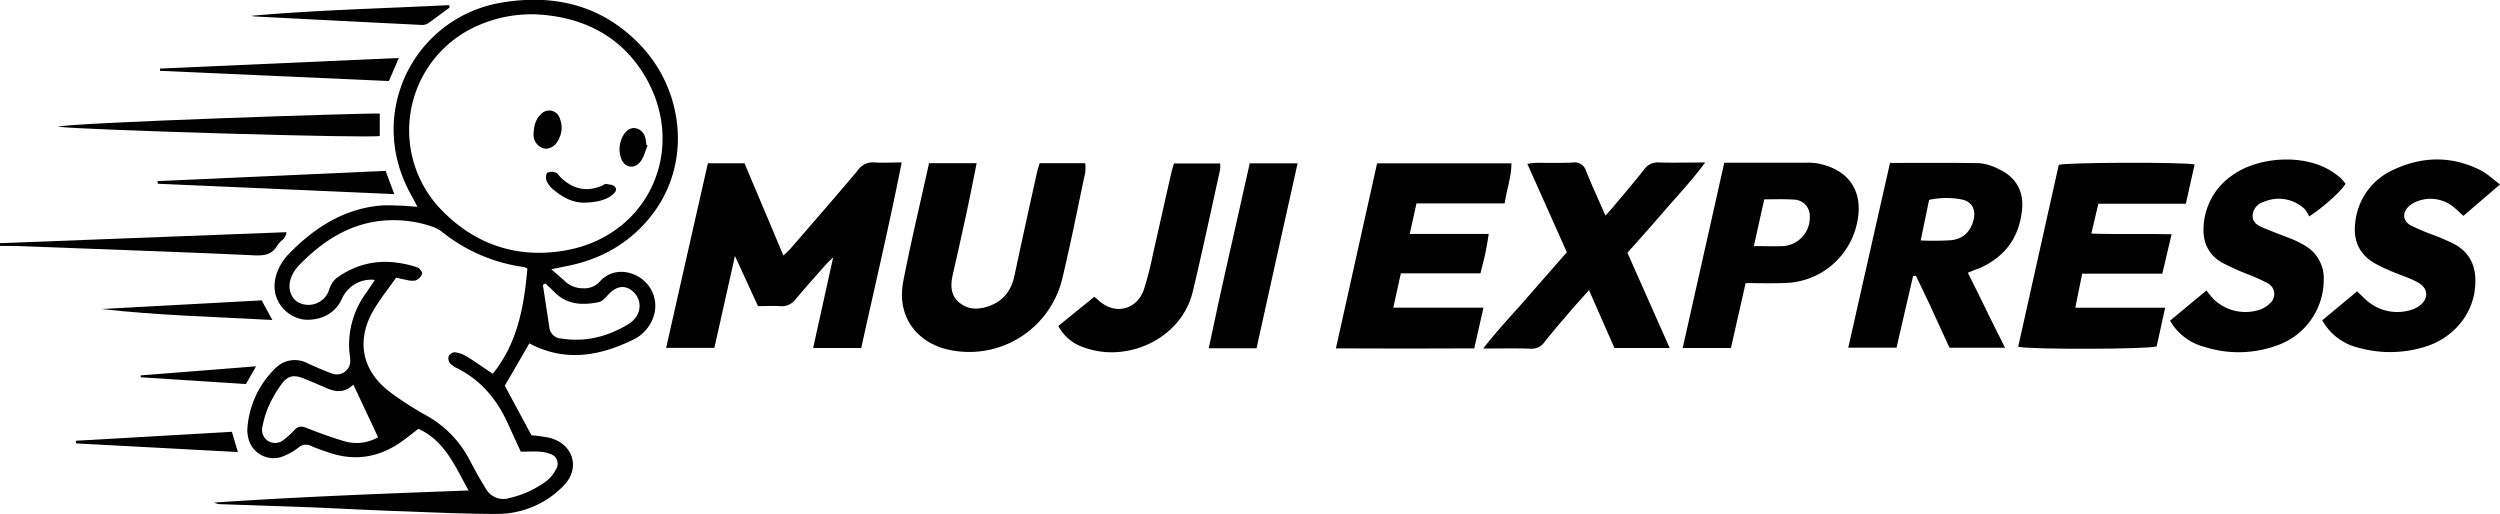 <svg xmlns="http://www.w3.org/2000/svg" viewBox="0 0 682.53 140.31"><g id="Layer_2" data-name="Layer 2"><g id="Layer_1-2" data-name="Layer 1"><path d="M150.51,73.51c1.65,1.44,2.78,2.38,3.84,3.38a7.22,7.22,0,0,0,4.9,1.82,5.63,5.63,0,0,0,4.64-2c2.83-3,7.11-3.23,10.69-1a9.19,9.19,0,0,1,3.94,10.44,10.82,10.82,0,0,1-5.86,6.69c-9.23,4.46-18.59,6-28.14.9l-6.7,11.58,7.28,13.52a40.06,40.06,0,0,1,4.87.67c6.56,1.67,8.61,8.33,3.87,13.12a25.18,25.18,0,0,1-18.12,7.68c-9,0-18.1-.44-27.15-.77-7.57-.27-15.14-.67-22.71-1-8.52-.32-17-.59-25.57-.89a3.7,3.7,0,0,1-1.79-.44c23-1.58,46-2.42,69.42-3.31-3.74-6.69-6.46-13.53-13.7-16.83-1.45,1.11-2.84,2.23-4.27,3.27-6.22,4.54-13,5.72-20.3,3.16a49.46,49.46,0,0,1-4.72-1.75,3.06,3.06,0,0,0-3.46.46,16.94,16.94,0,0,1-4.64,2.54A7.07,7.07,0,0,1,67.68,119a7.46,7.46,0,0,1-.15-1.88,25.31,25.31,0,0,1,7.59-16.52,7.4,7.4,0,0,1,8.75-1.47c2.2,1,4.41,2,6.67,2.81a3.68,3.68,0,0,0,5.06-3.89c0-.73-.17-1.46-.23-2.2a23.81,23.81,0,0,1,4.5-15.75l2.5-3.68a8.74,8.74,0,0,0-9,5.1c-1.7,3.9-5.6,6.08-10.28,5.74a9.42,9.42,0,0,1-8-7.43,10.58,10.58,0,0,1,.47-5.2,14.6,14.6,0,0,1,3.07-5.08c6.89-7.12,14.84-12.41,25-13.41a41.39,41.39,0,0,1,5.34,0c1.52,0,3,.2,5,.33-.69-1.31-1.09-2.13-1.54-2.93-12.92-22.6.81-49,24.74-52.87,14.53-2.37,27.51.91,37.8,11.79,11.7,12.37,14.13,32.46,2.54,46.82-6,7.43-13.91,11.71-23.24,13.46ZM146.45,3.93a36.27,36.27,0,0,0-15.88,3,31.19,31.19,0,0,0-10.11,50.32c9.2,9.54,20.79,13.42,33.91,11.12,22.71-4,33.25-27.5,21.95-47.18C169.44,9.25,158.27,4.52,146.45,3.93ZM108.14,75.81c-2.11,3-4.29,5.74-6.06,8.7-4.91,8.25-3.38,16.55,4.22,22.4a87.65,87.65,0,0,0,10.06,6.5,29.41,29.41,0,0,1,11.91,12.27c1.34,2.61,2.79,5.17,4.33,7.67a5.49,5.49,0,0,0,6.53,2.61,27.41,27.41,0,0,0,10.22-4.75,9.64,9.64,0,0,0,2.48-3.17,2.74,2.74,0,0,0-1.33-4,9.55,9.55,0,0,0-3.32-.73c-1.56-.11-3.14,0-5,0-1.19-2.59-2.42-5.25-3.63-7.91-2.93-6.42-7.25-11.55-13.61-14.81a6.28,6.28,0,0,1-2.07-1.39,2.25,2.25,0,0,1-.38-1.94,2.06,2.06,0,0,1,1.64-1.09,8.18,8.18,0,0,1,3.21,1.1c2.39,1.47,4.68,3.1,7.19,4.78,6.85-8.51,8.54-18.51,9.45-28.71a3.6,3.6,0,0,0-.83-.42,45.34,45.34,0,0,1-22.1-9.33A10.07,10.07,0,0,0,118.4,62a32.7,32.7,0,0,0-14.93-1.65C94.6,61.49,87.63,66.24,81.56,72.5a10.75,10.75,0,0,0-1.78,2.59c-1.6,3.17-.5,6.76,2.3,7.75a5.93,5.93,0,0,0,7.78-3.74A6.68,6.68,0,0,1,91.78,76c6.8-5,14.31-5.58,22.16-3,.6.2,1.44,1.31,1.31,1.76a3.2,3.2,0,0,1-1.76,1.8,5.31,5.31,0,0,1-2.48-.14C110.19,76.29,109.39,76.08,108.14,75.81ZM96.47,105c-2.31,2.25-4.71,2.08-7.2,1-2.12-.9-4.23-1.83-6.37-2.68-2.73-1.08-4.3-.78-6.05,1.57a33,33,0,0,0-3.47,5.95,26.49,26.49,0,0,0-1.74,5.68,3.57,3.57,0,0,0,1.77,4,3.66,3.66,0,0,0,4.14-.53,22.27,22.27,0,0,0,2.78-2.53c1-1.15,2-1.18,3.33-.64,3.41,1.33,6.85,2.62,10.36,3.64a11.77,11.77,0,0,0,9.2-1.09Zm52.4-27.6-.66.37L150,89.49a3.37,3.37,0,0,0,3.21,2.93c6.73,1.07,12.88-.56,18.6-4.08a7,7,0,0,0,1.79-1.74,5.19,5.19,0,0,0-.86-7.07c-2.11-1.82-4.42-1.49-6.61.84-.76.81-1.62,1.89-2.6,2.1-4.34.9-8.57.8-12-2.57C150.64,79,149.75,78.2,148.87,77.35Z"/><path d="M235.13,95H222l5.47-24.76c-1,1-1.61,1.53-2.16,2.16-2.71,3.08-5.46,6.13-8.08,9.29a4.78,4.78,0,0,1-4.36,1.89c-1.89-.13-3.78,0-5.93,0l-6.29-13.7-5.62,25.1H181.86c3.84-17,7.61-33.67,11.4-50.4h10c3.47,8.24,7,16.54,10.6,25.17A20.74,20.74,0,0,0,215.71,68c6.2-7.17,12.44-14.31,18.53-21.56a4.91,4.91,0,0,1,4.54-2.09c2.29.16,4.6,0,7.4,0C242.77,61.54,238.84,78.15,235.13,95Z"/><path d="M516,44.48c8.41,0,16.4-.08,24.38.07a14.13,14.13,0,0,1,5.09,1.51c4.74,2.12,7.06,5.94,6.58,11.1-.71,7.52-4.57,12.92-11.5,16-.48.22-1,.36-1.47.55s-1,.4-1.83.76c1.71,3.43,3.38,6.77,5,10.11s3.33,6.7,5.14,10.35H532.23c-1.46-3.19-3-6.52-4.5-9.82s-3.1-6.54-4.65-9.81l-.79.06c-1.49,6.47-3,12.94-4.51,19.56H504.6C508.4,78.08,512.16,61.42,516,44.48Zm8.37,21.17a80,80,0,0,0,8.25-.06c3.43-.36,5.48-2.46,6.23-5.77.63-2.76-.61-4.87-3.37-5.38a22.18,22.18,0,0,0-8.81.13Z"/><path d="M364.72,95.11c3.79-17,7.5-33.72,11.24-50.52h36.69c0,3.72-1.31,7.13-1.86,10.94H386.72c-.62,2.81-1.2,5.41-1.85,8.34h21.58c-.34,2-.59,3.71-.95,5.39s-.85,3.44-1.33,5.37H382.45c-.69,3.13-1.34,6.05-2.07,9.37H405c-.87,3.85-1.64,7.27-2.51,11.11C390,95.16,377.52,95.2,364.72,95.11Z"/><path d="M596.76,55.63H572.87c-.61,2.64-1.19,5.13-1.9,8.14,7.45.26,14.54,0,21.9.18-.88,3.73-1.69,7.17-2.53,10.77H568.46c-.62,3.08-1.21,6-1.88,9.3h24.53c-.84,3.81-1.59,7.22-2.32,10.56-2.42.78-34.18.89-37.8.1Q556.54,69.8,562.07,45c2.36-.67,33.57-.79,37.09-.11Z"/><path d="M253.64,44.56h13c-.91,4.47-1.74,8.77-2.65,13q-1.86,8.63-3.83,17.23c-.67,2.92-.77,5.74,1.76,7.83s5.48,1.93,8.36.84c3.76-1.41,5.83-4.27,6.67-8.15Q280,61,283.19,46.74c.15-.7.42-1.39.66-2.18h12.44a12.84,12.84,0,0,1,0,2.49c-2.07,9.76-4,19.56-6.33,29.26A26.14,26.14,0,0,1,258.6,95.39c-7.88-1.88-13.91-8.57-12-18.56C248.67,66.11,251.24,55.49,253.64,44.56Z"/><path d="M427.77,68.87c-3.63-8.11-7.13-16-10.79-24.13a19.53,19.53,0,0,1,2.29-.29c3.36,0,6.74.08,10.1-.07A3.18,3.18,0,0,1,433,46.64c1.61,4,3.42,7.9,5.31,12.22.91-1,1.66-1.83,2.36-2.67,2.77-3.31,5.59-6.58,8.25-10a4.49,4.49,0,0,1,4-1.83c4,.1,7.95,0,12.61,0C462,49.17,458.35,53,454.89,57S448,64.89,444.3,69l11.54,26H440.76L433.81,79.2c-1.9,2.15-3.71,4.14-5.46,6.18-2.26,2.64-4.53,5.27-6.69,8a4.15,4.15,0,0,1-3.72,1.82c-4.09-.14-8.19-.05-13-.05,3.85-5,7.78-9.08,11.52-13.36S423.93,73.24,427.77,68.87Z"/><path d="M476.57,77.29c-1.35,6-2.66,11.79-4,17.71H459.4c3.81-17,7.56-33.67,11.35-50.58h3.05c6.42,0,12.84,0,19.26,0a16.51,16.51,0,0,1,3.14.19c8.8,1.69,12.79,7.92,10.71,16.65a20.65,20.65,0,0,1-19.46,16C483.88,77.4,480.31,77.29,476.57,77.29Zm5.11-22.87c-1,4.32-1.87,8.37-2.86,12.77,3,0,5.47.1,8,0a7.79,7.79,0,0,0,7.27-8,4.44,4.44,0,0,0-4.47-4.7C487.09,54.32,484.57,54.42,481.68,54.42Z"/><path d="M682.53,50.36l-10,8.58c-.82-.76-1.54-1.48-2.32-2.13A10,10,0,0,0,659.82,55a6.54,6.54,0,0,0-2.13,1.29c-1.88,1.72-1.77,4,.43,5.22A54.91,54.91,0,0,0,663.91,64,64,64,0,0,1,670,66.6c3.94,2.14,5.82,5.5,5.81,10.07,0,9.38-6.64,15.87-13.74,18a32.06,32.06,0,0,1-18.36.21,15.23,15.23,0,0,1-9.7-7.44l9.51-7.9c.77.75,1.41,1.39,2.08,2a12.68,12.68,0,0,0,11.64,3.34,8.69,8.69,0,0,0,2.91-1.13c3-1.92,3-5-.09-6.68-2.2-1.19-4.65-1.93-7-2.94A42.53,42.53,0,0,1,648,71.69c-4-2.47-5.56-6.2-5-10.79a17.72,17.72,0,0,1,10.63-14.64c7.77-3.59,15.68-3.72,23.43.13C678.91,47.29,680.44,48.81,682.53,50.36Z"/><path d="M592.45,87.55l9.94-8.25a24.52,24.52,0,0,0,2,2.42,12.51,12.51,0,0,0,12,3,7.38,7.38,0,0,0,3.25-1.83,3.33,3.33,0,0,0-.58-5.59,50.11,50.11,0,0,0-5.74-2.56,69.93,69.93,0,0,1-6.6-3c-3.73-2.12-5.36-5.49-5.12-9.77a18,18,0,0,1,7.85-14.11c7.18-5.2,19.85-5.89,27.24-1a23.58,23.58,0,0,1,2.28,1.69,14.92,14.92,0,0,1,1.39,1.62c-1.16,2-5.93,6.32-9.92,8.92a7.92,7.92,0,0,0-1.22-2A10.26,10.26,0,0,0,618,55.13,4.09,4.09,0,0,0,615,58.78c-.11,1.93,1.35,2.75,2.82,3.38,2.51,1.07,5.09,2,7.61,3a26,26,0,0,1,4.22,2.12,10.27,10.27,0,0,1,4.76,9.11,19,19,0,0,1-13,18,30.56,30.56,0,0,1-19.52.33A15.25,15.25,0,0,1,592.45,87.55Z"/><path d="M288.93,89l9.8-7.95a12,12,0,0,1,1,.77c4.36,4.25,10.55,3,12.58-2.81a91.38,91.38,0,0,0,2.48-9.74c1.69-7.37,3.31-14.75,5-22.12.19-.81.45-1.61.7-2.52h12.61a8.63,8.63,0,0,1,0,1.71c-2.45,11.07-4.81,22.16-7.44,33.19-3.14,13.16-18,19.47-29.36,15.44A12.21,12.21,0,0,1,288.93,89Z"/><path d="M343.05,95.08H330c3.53-17,7.47-33.64,11.19-50.49h13.07C350.47,61.5,346.79,78.17,343.05,95.08Z"/><path d="M103.68,31v6.12c-2.52.69-80.52-1.61-87.9-2.53C19.67,33.48,99.48,30.83,103.68,31Z"/><path d="M0,66.39l78.21-3c-.13,1.89-1.83,2.4-2.48,3.6-1.35,2.45-3.45,2.84-6.07,2.73C54.53,69,39.4,68.48,24.27,67.9Q14,67.51,3.77,67.14c-1.25,0-2.5,0-3.76,0Z"/><path d="M43,49.44l62.27-2.79L107.65,53,43.09,50.17Z"/><path d="M108.9,15.83l-2.73,6.29L43.68,19.34v-.62Z"/><path d="M68.72,4.3c17.94-1.57,35.93-2,53.89-2.9l.16.64c-2,1.47-4,3-6,4.39A3.1,3.1,0,0,1,115,6.8Q92.16,5.68,69.32,4.48A2.74,2.74,0,0,1,68.72,4.3Z"/><path d="M71.43,82l2.93,5.36c-15.83-.87-31.32-1.26-46.75-3Z"/><path d="M20.7,120.33l42.61-2.45,1.63,5.54L20.8,121.06Z"/><path d="M69.92,100l-2.78,4.86L38.41,103l0-.52Z"/><path d="M159.75,55.3c-3.19.19-6.2-1.4-8.88-3.72a5.94,5.94,0,0,1-1.66-2.24c-.24-.65-.19-1.87.23-2.19a3,3,0,0,1,2.31,0c.52.16.87.85,1.32,1.28,3.36,3.23,7.16,4.14,11.5,2.16.28-.13.59-.43.84-.38.85.17,2,.21,2.46.77.77.88-.05,1.71-.82,2.33C165.59,54.49,162.9,55.29,159.75,55.3Z"/><path d="M145.66,36.75c.08-2.34.53-4.15,2-5.53a3,3,0,0,1,5.13,1,6.67,6.67,0,0,1-.1,5.48c-.88,2.13-2.62,3.21-4.34,2.8A3.9,3.9,0,0,1,145.66,36.75Z"/><path d="M176.81,39.74c-.65,1.49-1,3.18-2,4.42-1.72,2.2-4.49,1.57-5.3-1.11a7.42,7.42,0,0,1,.64-6.06c.73-1.24,1.74-2.18,3.29-2a3.41,3.41,0,0,1,2.74,2.69,10.43,10.43,0,0,1,.27,1.86Z"/></g></g></svg>